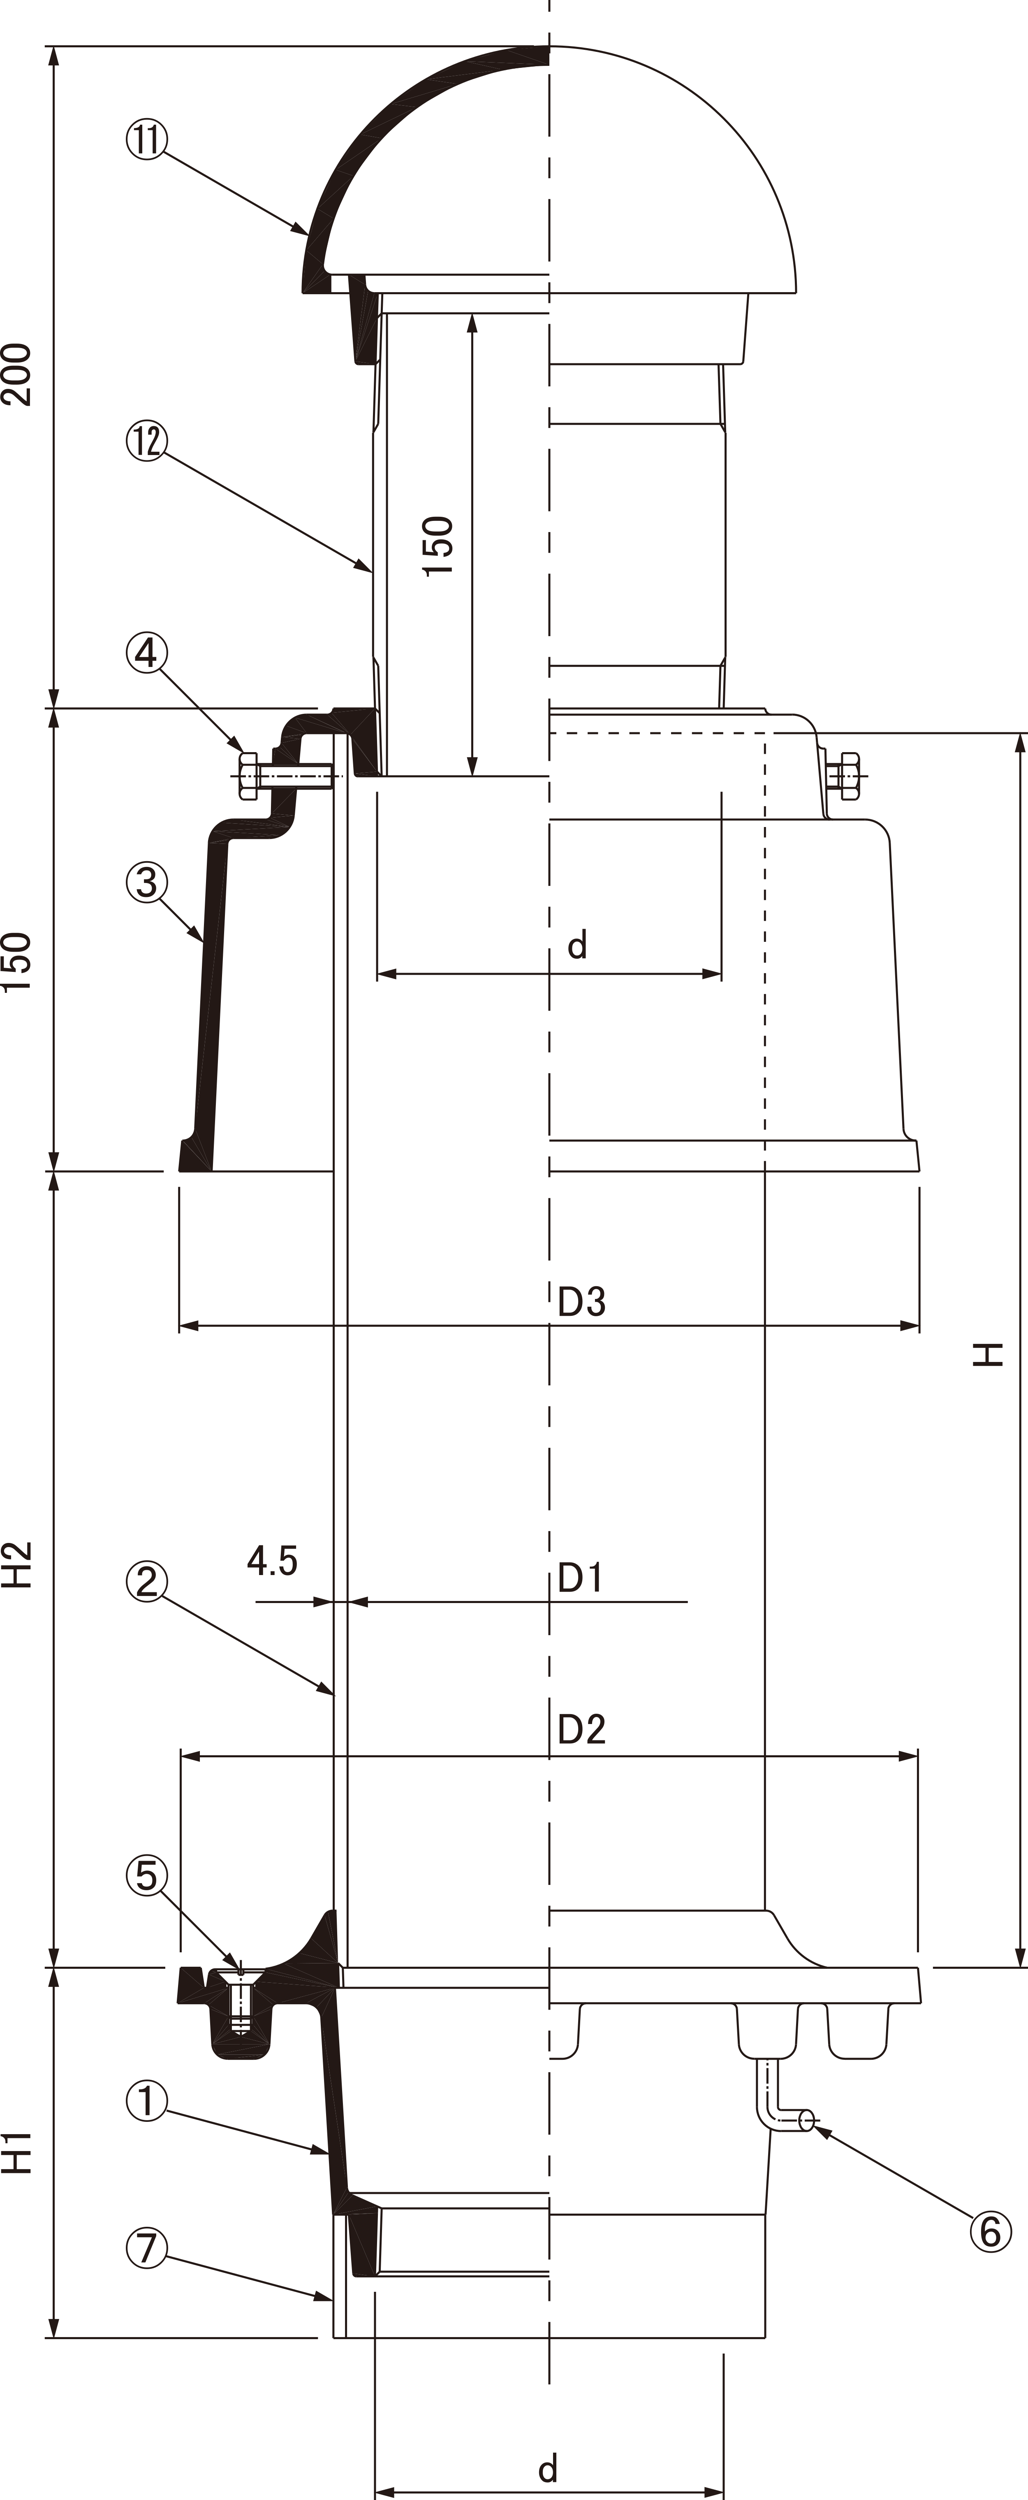 <?xml version="1.0" encoding="UTF-8"?>
<svg xmlns="http://www.w3.org/2000/svg" viewBox="0 0 139.95 340.16">
  <defs>
    <style>
      .cls-1 {
        stroke-dasharray: 2.12 .35 .35 .35;
      }

      .cls-1, .cls-2, .cls-3, .cls-4 {
        fill: none;
        stroke: #231815;
        stroke-miterlimit: 500;
        stroke-width: .28px;
      }

      .cls-5 {
        fill: #231815;
      }

      .cls-3 {
        stroke-dasharray: 8.5 2.83 2.83 2.83;
      }

      .cls-4 {
        stroke-dasharray: 1.42 1.42;
      }
    </style>
  </defs>
  <g id="_レイヤー_8" data-name="レイヤー 8">
    <g>
      <line class="cls-2" x1="64.29" y1="103.53" x2="64.29" y2="44.73"/>
      <polygon class="cls-5" points="65.02 45.24 64.28 42.47 63.54 45.24 65.02 45.24"/>
      <polygon class="cls-5" points="63.56 103.02 64.3 105.79 65.04 103.02 63.56 103.02"/>
    </g>
    <g>
      <line class="cls-2" x1="7.31" y1="94.29" x2="7.31" y2="8.4"/>
      <polygon class="cls-5" points="8.04 8.9 7.3 6.14 6.56 8.9 8.04 8.9"/>
      <polygon class="cls-5" points="6.58 93.78 7.32 96.55 8.06 93.78 6.58 93.78"/>
    </g>
    <g>
      <line class="cls-2" x1="7.31" y1="157.28" x2="7.31" y2="98.49"/>
      <polygon class="cls-5" points="8.04 98.99 7.3 96.23 6.56 98.99 8.04 98.99"/>
      <polygon class="cls-5" points="6.58 156.77 7.32 159.54 8.06 156.77 6.58 156.77"/>
    </g>
    <g>
      <line class="cls-2" x1="7.31" y1="265.62" x2="7.31" y2="161.48"/>
      <polygon class="cls-5" points="8.04 161.98 7.3 159.22 6.56 161.98 8.04 161.98"/>
      <polygon class="cls-5" points="6.58 265.11 7.32 267.88 8.06 265.11 6.58 265.11"/>
    </g>
    <g>
      <line class="cls-2" x1="7.31" y1="316.01" x2="7.31" y2="269.82"/>
      <polygon class="cls-5" points="8.04 270.32 7.3 267.56 6.56 270.32 8.04 270.32"/>
      <polygon class="cls-5" points="6.58 315.51 7.32 318.27 8.06 315.51 6.58 315.51"/>
    </g>
    <g>
      <line class="cls-2" x1="53.44" y1="132.5" x2="96.13" y2="132.5"/>
      <polygon class="cls-5" points="95.62 133.23 98.39 132.49 95.62 131.75 95.62 133.23"/>
      <polygon class="cls-5" points="53.95 131.77 51.18 132.51 53.95 133.25 53.95 131.77"/>
    </g>
    <line class="cls-2" x1="34.79" y1="217.96" x2="93.64" y2="217.96"/>
    <polygon class="cls-5" points="42.67 218.69 45.43 217.95 42.67 217.21 42.67 218.69"/>
    <polygon class="cls-5" points="50.09 217.22 47.32 217.96 50.09 218.71 50.09 217.22"/>
    <g>
      <line class="cls-2" x1="122.87" y1="238.95" x2="26.7" y2="238.95"/>
      <polygon class="cls-5" points="27.21 238.22 24.44 238.96 27.21 239.7 27.21 238.22"/>
      <polygon class="cls-5" points="122.36 239.68 125.13 238.94 122.36 238.2 122.36 239.68"/>
    </g>
    <g>
      <line class="cls-2" x1="26.49" y1="180.37" x2="123.08" y2="180.37"/>
      <polygon class="cls-5" points="122.57 181.11 125.34 180.36 122.57 179.62 122.57 181.11"/>
      <polygon class="cls-5" points="27 179.64 24.23 180.38 27 181.12 27 179.64"/>
    </g>
    <g>
      <line class="cls-2" x1="53.15" y1="339.11" x2="96.42" y2="339.11"/>
      <polygon class="cls-5" points="95.91 339.84 98.68 339.1 95.91 338.36 95.91 339.84"/>
      <polygon class="cls-5" points="53.66 338.38 50.89 339.12 53.66 339.86 53.66 338.38"/>
    </g>
    <g>
      <line class="cls-2" x1="138.9" y1="265.62" x2="138.9" y2="101.85"/>
      <polygon class="cls-5" points="139.63 102.35 138.89 99.59 138.15 102.35 139.63 102.35"/>
      <polygon class="cls-5" points="138.17 265.11 138.91 267.88 139.65 265.11 138.17 265.11"/>
    </g>
  </g>
  <g id="CLINE">
    <polygon class="cls-5" points="74.79 6.3 68.95 6.81 74.79 8.82 74.79 6.3"/>
    <polygon class="cls-5" points="68.95 6.81 63.3 8.33 74.79 8.82 68.95 6.81"/>
    <polygon class="cls-5" points="63.3 8.33 57.99 10.8 68.42 9.48 63.3 8.33"/>
    <polygon class="cls-5" points="63.3 8.33 68.42 9.48 74.79 8.82 63.3 8.33"/>
    <polygon class="cls-5" points="68.42 9.48 57.99 10.8 62.33 11.42 68.42 9.48"/>
    <polygon class="cls-5" points="57.99 10.8 53.19 14.16 62.33 11.42 57.99 10.8"/>
    <polygon class="cls-5" points="62.33 11.42 53.19 14.16 56.76 14.58 62.33 11.42"/>
    <polygon class="cls-5" points="53.19 14.16 49.05 18.3 56.76 14.58 53.19 14.16"/>
    <polygon class="cls-5" points="56.76 14.58 49.05 18.3 51.96 18.81 56.76 14.58"/>
    <polygon class="cls-5" points="49.05 18.3 45.69 23.1 51.96 18.81 49.05 18.3"/>
    <polygon class="cls-5" points="51.96 18.81 45.69 23.1 48.12 23.93 51.96 18.81"/>
    <polygon class="cls-5" points="45.69 23.1 43.22 28.4 48.12 23.93 45.69 23.1"/>
    <polygon class="cls-5" points="48.12 23.93 43.22 28.4 45.42 29.73 48.12 23.93"/>
    <polygon class="cls-5" points="43.22 28.4 41.7 34.06 45.42 29.73 43.22 28.4"/>
    <polygon class="cls-5" points="45.42 29.73 41.7 34.06 43.96 35.95 45.42 29.73"/>
    <polygon class="cls-5" points="41.7 34.06 41.19 39.89 43.96 35.95 41.7 34.06"/>
    <polygon class="cls-5" points="43.96 35.95 41.19 39.89 44.19 36.85 43.96 35.95"/>
    <polygon class="cls-5" points="44.19 36.85 41.19 39.89 44.97 37.35 44.19 36.85"/>
    <polygon class="cls-5" points="44.97 37.35 41.19 39.89 44.97 39.89 44.97 37.35"/>
    <polygon class="cls-5" points="47.5 37.37 48.38 49.16 49.71 38.73 47.5 37.37"/>
    <polygon class="cls-5" points="49.71 38.73 49.61 37.37 47.5 37.37 49.71 38.73"/>
    <polygon class="cls-5" points="49.71 38.73 48.38 49.16 50.11 39.56 49.71 38.73"/>
    <polygon class="cls-5" points="50.11 39.56 48.38 49.16 50.96 39.89 50.11 39.56"/>
    <polygon class="cls-5" points="48.38 49.16 51.43 39.89 50.96 39.89 48.38 49.16"/>
    <polygon class="cls-5" points="51.43 39.89 48.38 49.16 51.32 43.28 51.43 39.89"/>
    <polygon class="cls-5" points="51.32 43.28 48.38 49.16 51.12 49.55 51.32 43.28"/>
    <polygon class="cls-5" points="48.38 49.16 48.52 49.44 51.12 49.55 48.38 49.16"/>
    <polygon class="cls-5" points="48.52 49.44 48.8 49.55 51.12 49.55 48.52 49.44"/>
    <polygon class="cls-5" points="45.39 96.39 45.14 96.98 51.05 96.39 45.39 96.39"/>
    <polygon class="cls-5" points="51.05 96.39 47.7 99.97 51.32 104.98 51.05 96.39"/>
    <polygon class="cls-5" points="51.05 96.39 45.14 96.98 47.7 99.97 51.05 96.39"/>
    <polygon class="cls-5" points="45.14 96.98 44.55 97.23 47.7 99.97 45.14 96.98"/>
    <polygon class="cls-5" points="47.7 99.97 44.55 97.23 41.75 97.23 47.7 99.97"/>
    <polygon class="cls-5" points="41.75 97.23 47.13 99.75 47.7 99.97 41.75 97.23"/>
    <polygon class="cls-5" points="41.75 97.23 40.15 97.63 47.13 99.75 41.75 97.23"/>
    <polygon class="cls-5" points="40.15 97.63 41.75 99.75 47.13 99.75 40.15 97.63"/>
    <polygon class="cls-5" points="40.15 97.63 38.94 98.74 41.75 99.75 40.15 97.63"/>
    <polygon class="cls-5" points="38.94 98.74 38.4 100.29 41.75 99.75 38.94 98.74"/>
    <polygon class="cls-5" points="41.75 99.75 38.4 100.29 41.18 99.97 41.75 99.75"/>
    <polygon class="cls-5" points="41.18 99.97 38.4 100.29 40.91 100.51 41.18 99.97"/>
    <polygon class="cls-5" points="47.7 99.97 47.97 100.53 51.32 104.98 47.7 99.97"/>
    <polygon class="cls-5" points="38.4 100.29 38.33 101.08 40.91 100.51 38.4 100.29"/>
    <polygon class="cls-5" points="40.91 100.51 38.33 101.08 40.61 103.95 40.91 100.51"/>
    <polygon class="cls-5" points="47.97 100.53 48.3 105.24 51.32 104.98 47.97 100.53"/>
    <polygon class="cls-5" points="38.33 101.08 38.06 101.63 40.61 103.95 38.33 101.08"/>
    <polygon class="cls-5" points="38.06 101.63 37.49 101.85 40.61 103.95 38.06 101.63"/>
    <polygon class="cls-5" points="37.2 101.85 37.16 103.95 37.49 101.85 37.2 101.85"/>
    <polygon class="cls-5" points="37.49 101.85 37.16 103.95 40.61 103.95 37.49 101.85"/>
    <polygon class="cls-5" points="51.32 104.98 48.3 105.24 51.34 105.62 51.32 104.98"/>
    <polygon class="cls-5" points="48.3 105.24 48.43 105.51 51.34 105.62 48.3 105.24"/>
    <polygon class="cls-5" points="48.43 105.51 48.72 105.62 51.34 105.62 48.43 105.51"/>
    <polygon class="cls-5" points="40.31 107.31 37.01 110.68 39.99 110.96 40.31 107.31"/>
    <polygon class="cls-5" points="37.01 110.68 40.31 107.31 37.08 107.31 37.01 110.68"/>
    <polygon class="cls-5" points="37.01 110.68 36.76 111.26 39.99 110.96 37.01 110.68"/>
    <polygon class="cls-5" points="39.99 110.96 36.76 111.26 39.45 112.51 39.99 110.96"/>
    <polygon class="cls-5" points="36.76 111.26 36.17 111.5 39.45 112.51 36.76 111.26"/>
    <polygon class="cls-5" points="39.45 112.51 36.17 111.5 31.79 111.5 39.45 112.51"/>
    <polygon class="cls-5" points="31.79 111.5 30.16 111.93 39.45 112.51 31.79 111.5"/>
    <polygon class="cls-5" points="30.16 111.93 28.94 113.09 39.45 112.51 30.16 111.93"/>
    <polygon class="cls-5" points="39.45 112.51 28.94 113.09 38.23 113.62 39.45 112.51"/>
    <polygon class="cls-5" points="28.94 113.09 28.44 114.7 31.79 114.02 28.94 113.09"/>
    <polygon class="cls-5" points="28.94 113.09 31.79 114.02 38.23 113.62 28.94 113.09"/>
    <polygon class="cls-5" points="38.23 113.62 31.79 114.02 36.64 114.02 38.23 113.62"/>
    <polygon class="cls-5" points="31.79 114.02 28.44 114.7 31.22 114.26 31.79 114.02"/>
    <polygon class="cls-5" points="31.22 114.26 28.44 114.7 30.95 114.82 31.22 114.26"/>
    <polygon class="cls-5" points="28.44 114.7 26.57 153.58 30.95 114.82 28.44 114.7"/>
    <polygon class="cls-5" points="30.95 114.82 26.57 153.58 28.81 159.38 30.95 114.82"/>
    <polygon class="cls-5" points="26.57 153.58 26.05 154.71 28.81 159.38 26.57 153.58"/>
    <polygon class="cls-5" points="26.05 154.71 24.89 155.18 28.81 159.38 26.05 154.71"/>
    <polygon class="cls-5" points="28.81 159.38 24.89 155.18 24.81 155.18 28.81 159.38"/>
    <polygon class="cls-5" points="24.81 155.18 24.39 159.38 28.81 159.38 24.81 155.18"/>
    <polygon class="cls-5" points="24.6 267.72 24.18 272.55 27.75 270.45 24.6 267.72"/>
    <polygon class="cls-5" points="27.75 270.45 27.33 267.72 24.6 267.72 27.75 270.45"/>
    <polygon class="cls-5" points="27.75 270.45 24.18 272.55 31.11 270.45 27.75 270.45"/>
    <polygon class="cls-5" points="45.6 270.45 43.74 274.52 47.23 297.61 45.6 270.45"/>
    <polygon class="cls-5" points="45.6 270.45 43.08 273.12 43.74 274.52 45.6 270.45"/>
    <polygon class="cls-5" points="45.6 270.45 41.65 272.55 43.08 273.12 45.6 270.45"/>
    <polygon class="cls-5" points="45.6 270.45 37.79 272.55 41.65 272.55 45.6 270.45"/>
    <polygon class="cls-5" points="37.79 272.55 45.6 270.45 34.47 270.45 37.79 272.55"/>
    <polygon class="cls-5" points="34.47 270.45 34.47 274.33 37.21 272.78 34.47 270.45"/>
    <polygon class="cls-5" points="34.47 270.45 37.21 272.78 37.79 272.55 34.47 270.45"/>
    <polygon class="cls-5" points="31.11 270.45 28.37 272.78 31.11 274.33 31.11 270.45"/>
    <polygon class="cls-5" points="31.11 270.45 27.8 272.55 28.37 272.78 31.11 270.45"/>
    <polygon class="cls-5" points="31.11 270.45 24.18 272.55 27.8 272.55 31.11 270.45"/>
    <polygon class="cls-5" points="37.21 272.78 34.47 274.33 36.95 273.34 37.21 272.78"/>
    <polygon class="cls-5" points="28.37 272.78 28.64 273.34 31.11 274.33 28.37 272.78"/>
    <polygon class="cls-5" points="36.95 273.34 34.47 274.33 36.68 278.12 36.95 273.34"/>
    <polygon class="cls-5" points="28.64 273.34 28.9 278.12 31.11 274.33 28.64 273.34"/>
    <polygon class="cls-5" points="34.47 274.33 34.47 275.49 36.68 278.12 34.47 274.33"/>
    <polygon class="cls-5" points="31.11 274.33 28.9 278.12 31.11 275.49 31.11 274.33"/>
    <polygon class="cls-5" points="43.74 274.52 45.35 301.31 47.23 297.61 43.74 274.52"/>
    <polygon class="cls-5" points="34.47 275.49 34.16 276.03 36.68 278.12 34.47 275.49"/>
    <polygon class="cls-5" points="31.11 275.49 28.9 278.12 31.43 276.03 31.11 275.49"/>
    <polygon class="cls-5" points="34.16 276.03 34.16 276.33 36.68 278.12 34.16 276.03"/>
    <polygon class="cls-5" points="31.43 276.03 28.9 278.12 31.43 276.33 31.43 276.03"/>
    <polygon class="cls-5" points="31.43 276.33 28.9 278.12 32.79 277.12 31.43 276.33"/>
    <polygon class="cls-5" points="34.16 276.33 32.79 277.12 36.68 278.12 34.16 276.33"/>
    <polygon class="cls-5" points="32.79 277.12 28.9 278.12 36.68 278.12 32.79 277.12"/>
    <polygon class="cls-5" points="28.9 278.12 29.56 279.53 36.68 278.12 28.9 278.12"/>
    <polygon class="cls-5" points="36.68 278.12 29.56 279.53 36.03 279.53 36.68 278.12"/>
    <polygon class="cls-5" points="29.56 279.53 31 280.11 36.03 279.53 29.56 279.53"/>
    <polygon class="cls-5" points="36.03 279.53 31 280.11 34.58 280.11 36.03 279.53"/>
    <polygon class="cls-5" points="47.23 297.61 45.35 301.31 47.46 298.25 47.23 297.61"/>
    <polygon class="cls-5" points="47.46 298.25 45.35 301.31 47.98 298.69 47.46 298.25"/>
    <polygon class="cls-5" points="47.98 298.69 45.35 301.31 51.35 300.18 47.98 298.69"/>
    <polygon class="cls-5" points="51.35 300.18 45.35 301.31 51.32 301.1 51.35 300.18"/>
    <polygon class="cls-5" points="51.32 301.1 47.49 301.31 51.05 309.71 51.32 301.1"/>
    <polygon class="cls-5" points="51.32 301.1 45.35 301.31 47.49 301.31 51.32 301.1"/>
    <polygon class="cls-5" points="47.49 301.31 48.09 309.32 51.05 309.71 47.49 301.31"/>
    <polygon class="cls-5" points="48.09 309.32 48.22 309.6 51.05 309.71 48.09 309.32"/>
    <polygon class="cls-5" points="48.22 309.6 48.51 309.71 51.05 309.71 48.22 309.6"/>
    <polygon class="cls-5" points="45.81 259.95 44.65 260.12 46.03 267.08 45.81 259.95"/>
    <polygon class="cls-5" points="44.65 260.12 45.81 259.95 45.28 259.95 44.65 260.12"/>
    <polygon class="cls-5" points="44.65 260.12 44.19 260.58 46.03 267.08 44.65 260.12"/>
    <polygon class="cls-5" points="44.19 260.58 42.37 263.73 46.03 267.08 44.19 260.58"/>
    <polygon class="cls-5" points="42.37 263.73 40.76 265.73 46.03 267.08 42.37 263.73"/>
    <polygon class="cls-5" points="40.76 265.73 38.62 267.15 46.03 267.08 40.76 265.73"/>
    <polygon class="cls-5" points="46.03 267.08 38.62 267.15 46.14 270.45 46.03 267.08"/>
    <polygon class="cls-5" points="38.62 267.15 36.15 267.86 46.14 270.45 38.62 267.15"/>
    <polygon class="cls-5" points="36.15 267.86 36.15 268.35 46.14 270.45 36.15 267.86"/>
    <polygon class="cls-5" points="29.43 267.93 28.73 268.13 29.43 268.35 29.43 267.93"/>
    <polygon class="cls-5" points="28.73 268.13 29.43 267.93 29.28 267.93 28.73 268.13"/>
    <polygon class="cls-5" points="28.73 268.13 28.45 268.64 29.43 268.35 28.73 268.13"/>
    <polygon class="cls-5" points="46.14 270.45 36.15 268.35 36.15 268.35 46.14 270.45"/>
    <polygon class="cls-5" points="36.15 268.35 34.89 269.61 46.14 270.45 36.15 268.35"/>
    <polygon class="cls-5" points="28.45 268.64 29.43 268.35 29.43 268.35 28.45 268.64"/>
    <polygon class="cls-5" points="29.43 268.35 28.45 268.64 30.69 269.61 29.43 268.35"/>
    <polygon class="cls-5" points="28.45 268.64 28.17 270.45 30.69 269.61 28.45 268.64"/>
    <polygon class="cls-5" points="34.89 269.61 34.89 270.45 46.14 270.45 34.89 269.61"/>
    <polygon class="cls-5" points="30.69 269.61 28.17 270.45 30.69 270.45 30.69 269.61"/>
  </g>
  <g id="_レイヤー_7" data-name="レイヤー 7">
    <line class="cls-4" x1="104.14" y1="159.38" x2="104.14" y2="99.75"/>
    <line class="cls-4" x1="104.14" y1="99.75" x2="74.79" y2="99.75"/>
  </g>
  <g id="L-1">
    <line class="cls-2" x1="45.43" y1="107.02" x2="45.15" y2="107.31"/>
    <line class="cls-2" x1="45.43" y1="104.23" x2="45.15" y2="103.95"/>
    <line class="cls-2" x1="45.15" y1="107.31" x2="45.15" y2="103.95"/>
    <line class="cls-2" x1="51.05" y1="309.71" x2="74.79" y2="309.71"/>
    <line class="cls-2" x1="51.69" y1="309.07" x2="74.79" y2="309.07"/>
    <path class="cls-2" d="M103.05,286.66h0c0,1.81,1.47,3.28,3.28,3.28h0"/>
    <path class="cls-1" d="M104.48,286.66h0c0,1.02.83,1.85,1.85,1.85h0"/>
    <path class="cls-2" d="M105.91,286.66h0c0,.23.19.42.42.42h0"/>
    <polyline class="cls-2" points="109.83 289.93 109.87 289.93 109.92 289.93 109.97 289.92 110.02 289.91 110.07 289.89 110.12 289.87 110.17 289.85 110.21 289.83 110.26 289.8 110.3 289.77 110.34 289.73 110.39 289.69 110.43 289.65 110.47 289.61 110.5 289.56 110.54 289.52 110.57 289.47 110.6 289.41 110.64 289.36 110.66 289.3 110.69 289.24 110.72 289.18 110.73 289.12 110.76 289.05 110.77 288.99 110.79 288.92 110.8 288.85 110.81 288.79 110.82 288.72 110.83 288.65 110.83 288.58 110.83 288.51 110.83 288.44 110.83 288.37 110.82 288.3 110.81 288.23 110.8 288.16 110.79 288.09 110.77 288.03 110.76 287.96 110.73 287.9 110.72 287.83 110.69 287.77 110.66 287.71 110.64 287.66 110.6 287.6 110.57 287.55 110.54 287.5 110.5 287.45 110.47 287.4 110.43 287.36 110.39 287.32 110.34 287.28 110.3 287.25 110.26 287.21 110.21 287.19 110.17 287.16 110.12 287.14 110.07 287.12 110.02 287.11 109.97 287.09 109.92 287.08 109.87 287.08 109.83 287.08 109.77 287.08 109.73 287.08 109.68 287.09 109.63 287.11 109.58 287.12 109.53 287.14 109.48 287.16 109.44 287.19 109.39 287.21 109.35 287.25 109.31 287.28 109.27 287.32 109.22 287.36 109.18 287.4 109.15 287.45 109.11 287.5 109.07 287.55 109.04 287.6 109.01 287.66 108.98 287.71 108.96 287.77 108.94 287.83 108.91 287.9 108.89 287.96 108.87 288.03 108.86 288.09 108.84 288.16 108.83 288.23 108.82 288.3 108.82 288.37 108.81 288.44 108.81 288.51 108.81 288.58 108.82 288.65 108.82 288.72 108.83 288.79 108.84 288.85 108.86 288.92 108.87 288.99 108.89 289.05 108.91 289.12 108.94 289.18 108.96 289.24 108.98 289.3 109.01 289.36 109.04 289.41 109.07 289.47 109.11 289.52 109.15 289.56 109.18 289.61 109.22 289.65 109.27 289.69 109.31 289.73 109.35 289.77 109.39 289.8 109.44 289.83 109.48 289.85 109.53 289.87 109.58 289.89 109.63 289.91 109.68 289.92 109.73 289.93 109.77 289.93 109.83 289.93"/>
    <line class="cls-2" x1="103.05" y1="286.66" x2="103.05" y2="280.11"/>
    <line class="cls-2" x1="105.91" y1="286.66" x2="105.91" y2="280.11"/>
    <line class="cls-2" x1="109.82" y1="289.93" x2="106.33" y2="289.93"/>
    <line class="cls-2" x1="109.82" y1="287.08" x2="106.33" y2="287.08"/>
    <line class="cls-1" x1="111.67" y1="288.51" x2="106.33" y2="288.51"/>
    <line class="cls-2" x1="78.68" y1="278.12" x2="78.94" y2="273.34"/>
    <path class="cls-2" d="M76.58,280.11h0c1.11,0,2.03-.87,2.1-1.98"/>
    <path class="cls-2" d="M79.78,272.55h0c-.45,0-.81.35-.84.79"/>
    <line class="cls-2" x1="76.58" y1="280.11" x2="74.79" y2="280.11"/>
    <line class="cls-2" x1="108.37" y1="278.12" x2="108.63" y2="273.34"/>
    <path class="cls-2" d="M106.27,280.11h0c1.12,0,2.04-.87,2.1-1.98"/>
    <path class="cls-2" d="M109.47,272.55h0c-.45,0-.81.35-.84.79"/>
    <path class="cls-2" d="M100.59,278.12c.06,1.11.98,1.98,2.1,1.98h0"/>
    <line class="cls-2" x1="100.59" y1="278.12" x2="100.32" y2="273.34"/>
    <path class="cls-2" d="M100.32,273.34c-.02-.44-.39-.79-.84-.79h0"/>
    <line class="cls-2" x1="106.27" y1="280.11" x2="102.69" y2="280.11"/>
    <line class="cls-1" x1="104.48" y1="286.66" x2="104.48" y2="280.11"/>
    <line class="cls-2" x1="74.79" y1="57.67" x2="98.7" y2="57.67"/>
    <line class="cls-2" x1="74.79" y1="155.18" x2="124.76" y2="155.18"/>
    <path class="cls-2" d="M112.09,110.74c.04.43.4.77.84.77h0"/>
    <line class="cls-2" x1="112.09" y1="110.74" x2="111.24" y2="101.08"/>
    <line class="cls-2" x1="98.7" y1="90.59" x2="74.79" y2="90.59"/>
    <path class="cls-2" d="M100.77,49.55h0c.22,0,.4-.17.42-.39"/>
    <line class="cls-2" x1="74.79" y1="49.55" x2="100.77" y2="49.55"/>
    <line class="cls-2" x1="101.88" y1="39.89" x2="101.19" y2="49.16"/>
    <line class="cls-2" x1="108.38" y1="39.89" x2="74.79" y2="39.89"/>
    <line class="cls-2" x1="101.88" y1="39.89" x2="108.38" y2="39.89"/>
    <line class="cls-2" x1="98.73" y1="58.81" x2="98.08" y2="57.67"/>
    <line class="cls-2" x1="98.78" y1="58.89" x2="98.73" y2="58.81"/>
    <line class="cls-2" x1="98.44" y1="49.55" x2="98.73" y2="58.81"/>
    <line class="cls-2" x1="97.82" y1="49.55" x2="98.08" y2="57.67"/>
    <line class="cls-2" x1="98.78" y1="89.37" x2="98.73" y2="89.45"/>
    <path class="cls-2" d="M116.53,104.05c.26-.18.42-.47.42-.79s-.16-.61-.42-.79"/>
    <line class="cls-2" x1="116.53" y1="102.47" x2="114.64" y2="102.47"/>
    <line class="cls-2" x1="116.53" y1="104.05" x2="114.64" y2="104.05"/>
    <path class="cls-2" d="M116.53,108.78c.26-.18.42-.47.42-.79s-.16-.61-.42-.79"/>
    <line class="cls-2" x1="114.64" y1="107.2" x2="116.53" y2="107.2"/>
    <line class="cls-2" x1="114.64" y1="108.78" x2="116.53" y2="108.78"/>
    <path class="cls-2" d="M121.13,114.7c-.08-1.79-1.56-3.2-3.36-3.2h0"/>
    <path class="cls-2" d="M116.53,107.2c.27-.48.42-1.02.42-1.58s-.14-1.1-.42-1.58"/>
    <line class="cls-2" x1="114.64" y1="102.47" x2="114.64" y2="108.78"/>
    <line class="cls-2" x1="116.95" y1="103.26" x2="116.95" y2="107.99"/>
    <line class="cls-2" x1="111.24" y1="101.08" x2="111.17" y2="100.29"/>
    <line class="cls-2" x1="112.37" y1="101.85" x2="112.08" y2="101.85"/>
    <path class="cls-2" d="M111.24,101.08c.04.43.4.77.84.77h0"/>
    <path class="cls-2" d="M111.17,100.29c-.15-1.73-1.6-3.07-3.34-3.07h0"/>
    <line class="cls-2" x1="104.18" y1="96.39" x2="74.79" y2="96.39"/>
    <path class="cls-2" d="M104.18,96.39h0c0,.46.38.84.84.84h0"/>
    <line class="cls-2" x1="107.82" y1="97.23" x2="74.79" y2="97.23"/>
    <line class="cls-2" x1="112.56" y1="110.68" x2="112.37" y2="101.85"/>
    <line class="cls-2" x1="114.15" y1="107.02" x2="112.48" y2="107.02"/>
    <line class="cls-2" x1="114.15" y1="104.23" x2="112.42" y2="104.23"/>
    <path class="cls-2" d="M112.56,110.68c.01.46.38.82.84.82h0"/>
    <line class="cls-2" x1="97.9" y1="96.39" x2="98.08" y2="90.59"/>
    <line class="cls-2" x1="114.15" y1="103.95" x2="114.15" y2="107.31"/>
    <line class="cls-2" x1="117.77" y1="111.5" x2="74.79" y2="111.5"/>
    <line class="cls-1" x1="118.21" y1="105.62" x2="112.45" y2="105.62"/>
    <line class="cls-2" x1="112.49" y1="107.31" x2="114.64" y2="107.31"/>
    <line class="cls-2" x1="114.64" y1="103.95" x2="112.41" y2="103.95"/>
    <line class="cls-2" x1="114.64" y1="103.95" x2="114.15" y2="104.23"/>
    <line class="cls-2" x1="114.64" y1="107.31" x2="114.15" y2="107.02"/>
    <line class="cls-2" x1="98.52" y1="96.39" x2="98.73" y2="89.45"/>
    <line class="cls-2" x1="98.73" y1="89.45" x2="98.08" y2="90.59"/>
    <line class="cls-2" x1="124.76" y1="155.18" x2="124.68" y2="155.18"/>
    <path class="cls-2" d="M123,153.58c.04.9.78,1.6,1.68,1.6h0"/>
    <line class="cls-2" x1="125.18" y1="159.38" x2="124.76" y2="155.18"/>
    <line class="cls-2" x1="125.18" y1="159.38" x2="74.79" y2="159.38"/>
    <line class="cls-2" x1="121.13" y1="114.7" x2="123" y2="153.58"/>
    <line class="cls-2" x1="98.78" y1="58.89" x2="98.78" y2="89.37"/>
    <line class="cls-2" x1="49.61" y1="37.37" x2="49.71" y2="38.73"/>
    <path class="cls-2" d="M49.71,38.73c.05.66.6,1.16,1.26,1.16h0"/>
    <line class="cls-2" x1="52.05" y1="39.89" x2="51.96" y2="42.63"/>
    <line class="cls-2" x1="51.12" y1="49.55" x2="48.8" y2="49.55"/>
    <line class="cls-2" x1="51.77" y1="48.91" x2="51.12" y2="49.55"/>
    <line class="cls-2" x1="51.96" y1="42.63" x2="51.32" y2="43.28"/>
    <line class="cls-2" x1="51.43" y1="39.89" x2="51.32" y2="43.28"/>
    <line class="cls-2" x1="44.97" y1="37.35" x2="44.97" y2="39.89"/>
    <line class="cls-2" x1="41.19" y1="39.89" x2="47.69" y2="39.89"/>
    <line class="cls-2" x1="47.5" y1="37.37" x2="48.38" y2="49.16"/>
    <path class="cls-2" d="M48.38,49.16c.02.22.2.39.42.39h0"/>
    <line class="cls-2" x1="50.84" y1="58.81" x2="51.49" y2="57.67"/>
    <line class="cls-2" x1="50.79" y1="58.89" x2="50.84" y2="58.81"/>
    <line class="cls-2" x1="51.32" y1="43.28" x2="50.84" y2="58.81"/>
    <line class="cls-2" x1="51.96" y1="42.63" x2="51.49" y2="57.67"/>
    <path class="cls-2" d="M43.96,35.95c0,.05,0,.11,0,.16,0,.7.56,1.26,1.26,1.26h0"/>
    <line class="cls-2" x1="50.79" y1="89.37" x2="50.84" y2="89.45"/>
    <line class="cls-2" x1="51.69" y1="97.03" x2="51.05" y2="96.39"/>
    <line class="cls-2" x1="41.75" y1="97.23" x2="44.55" y2="97.23"/>
    <path class="cls-2" d="M47.97,100.53c-.03-.44-.4-.78-.84-.78h0"/>
    <path class="cls-2" d="M41.75,99.75h0c-.44,0-.8.33-.84.77"/>
    <line class="cls-2" x1="41.75" y1="99.75" x2="47.13" y2="99.75"/>
    <path class="cls-2" d="M44.55,97.23h0c.46,0,.84-.37.84-.84h0"/>
    <line class="cls-2" x1="51.05" y1="96.39" x2="45.39" y2="96.39"/>
    <line class="cls-2" x1="51.34" y1="105.62" x2="51.32" y2="104.98"/>
    <line class="cls-2" x1="51.96" y1="105.62" x2="51.32" y2="104.98"/>
    <line class="cls-2" x1="39.99" y1="110.96" x2="40.34" y2="107.02"/>
    <path class="cls-2" d="M48.3,105.24c.02.22.2.39.42.39h0"/>
    <line class="cls-2" x1="48.3" y1="105.24" x2="47.97" y2="100.53"/>
    <line class="cls-2" x1="51.96" y1="105.62" x2="51.49" y2="90.59"/>
    <line class="cls-2" x1="40.58" y1="104.23" x2="40.91" y2="100.51"/>
    <path class="cls-2" d="M37.49,101.85h0c.44,0,.8-.33.84-.77"/>
    <line class="cls-2" x1="37.2" y1="101.85" x2="37.49" y2="101.85"/>
    <line class="cls-2" x1="38.33" y1="101.08" x2="38.4" y2="100.29"/>
    <path class="cls-2" d="M33.04,102.47c-.26.18-.42.47-.42.79s.16.61.42.79"/>
    <line class="cls-2" x1="33.04" y1="104.05" x2="34.93" y2="104.05"/>
    <line class="cls-2" x1="33.04" y1="102.47" x2="34.93" y2="102.47"/>
    <line class="cls-2" x1="37.01" y1="110.68" x2="37.09" y2="107.02"/>
    <line class="cls-2" x1="34.93" y1="107.31" x2="35.43" y2="107.02"/>
    <path class="cls-2" d="M33.04,107.2c-.26.18-.42.47-.42.79s.16.61.42.79"/>
    <line class="cls-2" x1="34.93" y1="107.2" x2="33.04" y2="107.2"/>
    <line class="cls-2" x1="34.93" y1="108.78" x2="33.04" y2="108.78"/>
    <path class="cls-2" d="M31.79,114.02h0c-.45,0-.82.35-.84.8"/>
    <line class="cls-2" x1="31.79" y1="114.02" x2="36.64" y2="114.02"/>
    <line class="cls-2" x1="31.79" y1="111.5" x2="36.17" y2="111.5"/>
    <path class="cls-2" d="M36.17,111.5h0c.46,0,.83-.37.84-.82"/>
    <path class="cls-2" d="M31.79,111.5h0c-1.79,0-3.27,1.41-3.36,3.2"/>
    <line class="cls-2" x1="34.93" y1="103.95" x2="35.43" y2="104.23"/>
    <line class="cls-2" x1="35.43" y1="103.95" x2="35.43" y2="107.31"/>
    <line class="cls-2" x1="32.62" y1="103.26" x2="32.62" y2="107.99"/>
    <path class="cls-2" d="M33.04,104.05c-.28.48-.42,1.02-.42,1.58s.14,1.1.42,1.58"/>
    <line class="cls-2" x1="34.93" y1="102.47" x2="34.93" y2="108.78"/>
    <line class="cls-2" x1="37.15" y1="104.23" x2="37.2" y2="101.85"/>
    <path class="cls-2" d="M36.64,114.02h0c1.74,0,3.19-1.33,3.35-3.06"/>
    <path class="cls-2" d="M41.75,97.23h0c-1.74,0-3.19,1.33-3.35,3.07"/>
    <line class="cls-1" x1="31.36" y1="105.62" x2="46.69" y2="105.62"/>
    <line class="cls-2" x1="34.93" y1="103.95" x2="45.15" y2="103.95"/>
    <line class="cls-2" x1="45.15" y1="107.31" x2="34.93" y2="107.31"/>
    <line class="cls-2" x1="35.43" y1="104.23" x2="45.43" y2="104.23"/>
    <line class="cls-2" x1="35.43" y1="107.02" x2="45.43" y2="107.02"/>
    <line class="cls-2" x1="50.84" y1="89.45" x2="51.49" y2="90.59"/>
    <line class="cls-2" x1="51.32" y1="104.98" x2="50.84" y2="89.45"/>
    <line class="cls-2" x1="24.89" y1="155.18" x2="24.81" y2="155.18"/>
    <path class="cls-2" d="M24.89,155.18h0c.9,0,1.63-.7,1.68-1.6"/>
    <line class="cls-2" x1="24.39" y1="159.38" x2="24.81" y2="155.18"/>
    <line class="cls-2" x1="45.43" y1="159.38" x2="24.39" y2="159.38"/>
    <line class="cls-2" x1="28.44" y1="114.7" x2="26.57" y2="153.58"/>
    <line class="cls-2" x1="30.95" y1="114.82" x2="28.81" y2="159.38"/>
    <line class="cls-2" x1="50.79" y1="58.89" x2="50.79" y2="89.37"/>
    <line class="cls-2" x1="52.68" y1="42.63" x2="52.68" y2="105.62"/>
    <line class="cls-2" x1="74.79" y1="105.62" x2="48.72" y2="105.62"/>
    <line class="cls-2" x1="74.79" y1="42.63" x2="51.96" y2="42.63"/>
    <path class="cls-2" d="M108.38,39.89h0c0-18.55-15.04-33.59-33.59-33.59s-33.6,15.04-33.6,33.59h0"/>
    <path class="cls-2" d="M74.79,8.82h0c-15.64,0-28.84,11.62-30.82,27.14"/>
    <line class="cls-2" x1="45.21" y1="37.37" x2="74.79" y2="37.37"/>
    <line class="cls-2" x1="50.96" y1="39.89" x2="74.79" y2="39.89"/>
    <line class="cls-2" x1="124.97" y1="267.72" x2="125.39" y2="272.55"/>
    <path class="cls-2" d="M121.77,272.55h0c-.44,0-.81.35-.84.79"/>
    <line class="cls-2" x1="118.57" y1="280.11" x2="114.98" y2="280.11"/>
    <path class="cls-2" d="M118.57,280.11h0c1.11,0,2.03-.87,2.1-1.98"/>
    <line class="cls-2" x1="120.67" y1="278.12" x2="120.94" y2="273.34"/>
    <line class="cls-2" x1="125.39" y1="272.55" x2="74.79" y2="272.55"/>
    <line class="cls-2" x1="74.79" y1="267.72" x2="124.97" y2="267.72"/>
    <line class="cls-2" x1="107.2" y1="263.73" x2="105.38" y2="260.58"/>
    <line class="cls-2" x1="74.79" y1="259.95" x2="104.29" y2="259.95"/>
    <path class="cls-2" d="M105.38,260.58c-.22-.39-.64-.63-1.09-.63h0"/>
    <path class="cls-2" d="M112.62,273.34c-.02-.44-.39-.79-.84-.79h0"/>
    <line class="cls-2" x1="112.89" y1="278.12" x2="112.62" y2="273.34"/>
    <path class="cls-2" d="M107.2,263.73c1.17,2.02,3.13,3.47,5.41,3.99"/>
    <path class="cls-2" d="M112.89,278.12c.06,1.11.98,1.98,2.1,1.98h0"/>
    <line class="cls-2" x1="74.79" y1="301.31" x2="104.22" y2="301.31"/>
    <line class="cls-2" x1="74.79" y1="318.11" x2="104.18" y2="318.11"/>
    <line class="cls-2" x1="104.18" y1="318.11" x2="104.18" y2="301.31"/>
    <line class="cls-2" x1="104.92" y1="289.62" x2="104.22" y2="301.31"/>
    <line class="cls-2" x1="45.81" y1="259.95" x2="45.28" y2="259.95"/>
    <line class="cls-2" x1="42.37" y1="263.73" x2="44.19" y2="260.58"/>
    <path class="cls-2" d="M45.28,259.95h0c-.45,0-.87.24-1.09.63"/>
    <line class="cls-2" x1="46.67" y1="267.72" x2="46.76" y2="270.45"/>
    <path class="cls-2" d="M43.74,274.52c-.07-1.11-.98-1.97-2.09-1.97h0"/>
    <line class="cls-2" x1="46.03" y1="267.08" x2="46.67" y2="267.72"/>
    <line class="cls-2" x1="46.03" y1="267.08" x2="46.14" y2="270.45"/>
    <path class="cls-2" d="M37.79,272.55h0c-.45,0-.81.35-.84.79"/>
    <line class="cls-2" x1="36.15" y1="267.86" x2="36.15" y2="268.35"/>
    <line class="cls-2" x1="34.47" y1="270.03" x2="36.15" y2="268.35"/>
    <line class="cls-2" x1="34.89" y1="269.61" x2="34.89" y2="270.45"/>
    <line class="cls-2" x1="30.69" y1="269.61" x2="30.69" y2="270.45"/>
    <line class="cls-2" x1="33.13" y1="268.69" x2="32.46" y2="268.69"/>
    <line class="cls-2" x1="33.13" y1="268.69" x2="33.13" y2="267.93"/>
    <line class="cls-2" x1="32.46" y1="268.69" x2="32.46" y2="267.93"/>
    <line class="cls-2" x1="36.15" y1="268.35" x2="33.13" y2="268.35"/>
    <line class="cls-2" x1="34.47" y1="270.03" x2="31.11" y2="270.03"/>
    <path class="cls-2" d="M34.58,280.11h0c1.11,0,2.03-.87,2.1-1.98"/>
    <line class="cls-2" x1="34.47" y1="274.33" x2="34.47" y2="275.49"/>
    <line class="cls-2" x1="34.16" y1="274.65" x2="31.43" y2="274.65"/>
    <line class="cls-2" x1="34.16" y1="276.33" x2="31.43" y2="276.33"/>
    <line class="cls-2" x1="32.79" y1="277.12" x2="34.16" y2="276.33"/>
    <line class="cls-2" x1="32.79" y1="277.12" x2="31.43" y2="276.33"/>
    <line class="cls-2" x1="31.11" y1="275.49" x2="31.43" y2="276.03"/>
    <line class="cls-2" x1="31.11" y1="274.33" x2="31.43" y2="274.65"/>
    <line class="cls-2" x1="31.11" y1="274.33" x2="31.11" y2="275.49"/>
    <line class="cls-2" x1="34.16" y1="274.65" x2="34.16" y2="276.33"/>
    <line class="cls-2" x1="31.43" y1="274.65" x2="31.43" y2="276.33"/>
    <line class="cls-2" x1="31" y1="280.11" x2="34.58" y2="280.11"/>
    <line class="cls-2" x1="34.47" y1="274.33" x2="31.11" y2="274.33"/>
    <line class="cls-2" x1="34.47" y1="274.33" x2="34.16" y2="274.65"/>
    <line class="cls-2" x1="34.47" y1="275.49" x2="31.11" y2="275.49"/>
    <line class="cls-2" x1="34.47" y1="275.49" x2="34.16" y2="276.03"/>
    <line class="cls-2" x1="36.68" y1="278.12" x2="36.95" y2="273.34"/>
    <line class="cls-2" x1="34.47" y1="270.03" x2="34.47" y2="274.33"/>
    <line class="cls-2" x1="31.11" y1="270.03" x2="31.11" y2="274.33"/>
    <line class="cls-2" x1="34.16" y1="270.03" x2="34.16" y2="274.65"/>
    <line class="cls-2" x1="31.43" y1="270.03" x2="31.43" y2="274.65"/>
    <line class="cls-2" x1="27.33" y1="267.72" x2="27.75" y2="270.45"/>
    <path class="cls-2" d="M28.64,273.34c-.03-.44-.39-.79-.84-.79h0"/>
    <line class="cls-2" x1="28.17" y1="270.45" x2="28.45" y2="268.64"/>
    <path class="cls-2" d="M29.28,267.93h0c-.41,0-.77.3-.83.71"/>
    <line class="cls-2" x1="29.43" y1="267.93" x2="29.43" y2="268.35"/>
    <line class="cls-2" x1="24.6" y1="267.72" x2="24.18" y2="272.55"/>
    <line class="cls-2" x1="27.8" y1="272.55" x2="24.18" y2="272.55"/>
    <line class="cls-2" x1="27.33" y1="267.72" x2="24.6" y2="267.72"/>
    <line class="cls-2" x1="28.9" y1="278.12" x2="28.64" y2="273.34"/>
    <path class="cls-2" d="M28.9,278.12c.06,1.11.98,1.98,2.1,1.98h0"/>
    <line class="cls-2" x1="36.15" y1="267.93" x2="29.28" y2="267.93"/>
    <line class="cls-2" x1="31.11" y1="270.03" x2="29.43" y2="268.35"/>
    <line class="cls-2" x1="31.11" y1="270.45" x2="27.75" y2="270.45"/>
    <line class="cls-2" x1="32.46" y1="268.35" x2="29.43" y2="268.35"/>
    <line class="cls-1" x1="32.79" y1="266.67" x2="32.79" y2="278.38"/>
    <line class="cls-2" x1="41.65" y1="272.55" x2="37.79" y2="272.55"/>
    <path class="cls-2" d="M36.15,267.86c2.6-.33,4.9-1.86,6.22-4.13"/>
    <line class="cls-2" x1="51.35" y1="300.18" x2="51.32" y2="301.1"/>
    <path class="cls-2" d="M47.23,297.61c.03.47.32.88.75,1.07"/>
    <line class="cls-2" x1="45.35" y1="301.31" x2="47.49" y2="301.31"/>
    <line class="cls-2" x1="51.96" y1="300.46" x2="47.98" y2="298.69"/>
    <line class="cls-2" x1="48.51" y1="309.71" x2="51.05" y2="309.71"/>
    <line class="cls-2" x1="51.69" y1="309.07" x2="51.05" y2="309.71"/>
    <line class="cls-2" x1="45.39" y1="318.11" x2="74.79" y2="318.11"/>
    <path class="cls-2" d="M48.09,309.32c.02.22.2.39.42.39h0"/>
    <line class="cls-2" x1="47.49" y1="301.31" x2="48.09" y2="309.32"/>
    <line class="cls-2" x1="45.39" y1="318.11" x2="45.39" y2="301.31"/>
    <line class="cls-2" x1="47.11" y1="318.11" x2="47.11" y2="301.31"/>
    <line class="cls-2" x1="51.96" y1="300.46" x2="51.69" y2="309.07"/>
    <line class="cls-2" x1="51.32" y1="301.1" x2="51.05" y2="309.71"/>
    <line class="cls-2" x1="45.6" y1="270.45" x2="47.23" y2="297.61"/>
    <line class="cls-2" x1="43.74" y1="274.52" x2="45.35" y2="301.31"/>
    <line class="cls-2" x1="74.79" y1="267.72" x2="46.67" y2="267.72"/>
    <line class="cls-2" x1="74.79" y1="270.45" x2="34.47" y2="270.45"/>
    <line class="cls-2" x1="74.79" y1="300.46" x2="51.96" y2="300.46"/>
    <line class="cls-2" x1="47.55" y1="298.37" x2="74.79" y2="298.37"/>
    <line class="cls-2" x1="104.14" y1="260.07" x2="104.14" y2="159.38"/>
    <line class="cls-2" x1="45.43" y1="260.47" x2="45.43" y2="99.75"/>
    <line class="cls-2" x1="47.32" y1="267.72" x2="47.32" y2="99.75"/>
  </g>
  <g id="CENTER">
    <line class="cls-3" x1="74.79" y1="324.41" x2="74.79"/>
  </g>
  <g id="_レイヤー_6" data-name="レイヤー 6">
    <line class="cls-2" x1="98.23" y1="107.72" x2="98.23" y2="133.55"/>
    <line class="cls-2" x1="51.34" y1="107.72" x2="51.34" y2="133.55"/>
    <line class="cls-2" x1="24.6" y1="265.62" x2="24.6" y2="237.9"/>
    <line class="cls-2" x1="124.97" y1="265.62" x2="124.97" y2="237.9"/>
    <line class="cls-2" x1="125.18" y1="161.48" x2="125.18" y2="181.42"/>
    <line class="cls-2" x1="24.39" y1="161.48" x2="24.39" y2="181.42"/>
    <line class="cls-2" x1="98.52" y1="320.21" x2="98.52" y2="340.16"/>
    <line class="cls-2" x1="51.05" y1="311.81" x2="51.05" y2="340.16"/>
    <line class="cls-2" x1="72.69" y1="6.3" x2="6.09" y2="6.3"/>
    <line class="cls-2" x1="43.29" y1="96.39" x2="6.09" y2="96.39"/>
    <line class="cls-2" x1="22.29" y1="159.38" x2="6.15" y2="159.38"/>
    <line class="cls-2" x1="22.5" y1="267.72" x2="6.09" y2="267.72"/>
    <line class="cls-2" x1="43.29" y1="318.11" x2="6.09" y2="318.11"/>
    <line class="cls-2" x1="105.31" y1="99.75" x2="139.95" y2="99.75"/>
    <line class="cls-2" x1="127.01" y1="267.72" x2="139.95" y2="267.72"/>
    <g>
      <line class="cls-2" x1="22.22" y1="20.61" x2="40.29" y2="31.05"/>
      <polygon class="cls-5" points="39.49 31.43 42.26 32.17 40.23 30.15 39.49 31.43"/>
    </g>
    <g>
      <line class="cls-2" x1="22.24" y1="61.5" x2="48.87" y2="76.87"/>
      <polygon class="cls-5" points="48.07 77.26 50.83 78 48.81 75.97 48.07 77.26"/>
    </g>
    <g>
      <line class="cls-2" x1="21.76" y1="91.02" x2="31.71" y2="100.97"/>
      <polygon class="cls-5" points="30.84 101.13 33.32 102.57 31.89 100.08 30.84 101.13"/>
    </g>
    <g>
      <line class="cls-2" x1="21.62" y1="122.16" x2="26.25" y2="126.79"/>
      <polygon class="cls-5" points="25.38 126.95 27.86 128.38 26.43 125.9 25.38 126.95"/>
    </g>
    <g>
      <line class="cls-2" x1="22.08" y1="217.14" x2="43.79" y2="229.68"/>
      <polygon class="cls-5" points="42.99 230.06 45.75 230.8 43.73 228.77 42.99 230.06"/>
    </g>
    <g>
      <line class="cls-2" x1="21.76" y1="257.15" x2="31.13" y2="266.52"/>
      <polygon class="cls-5" points="30.25 266.68 32.73 268.11 31.3 265.63 30.25 266.68"/>
    </g>
    <g>
      <line class="cls-2" x1="22.68" y1="287.15" x2="42.86" y2="292.56"/>
      <polygon class="cls-5" points="42.18 293.13 45.05 293.13 42.57 291.7 42.18 293.13"/>
    </g>
    <g>
      <line class="cls-2" x1="22.57" y1="306.95" x2="43.31" y2="312.5"/>
      <polygon class="cls-5" points="42.63 313.08 45.5 313.08 43.02 311.65 42.63 313.08"/>
    </g>
    <g>
      <line class="cls-2" x1="132.49" y1="301.78" x2="112.53" y2="290.26"/>
      <polygon class="cls-5" points="113.34 289.88 110.57 289.14 112.6 291.16 113.34 289.88"/>
    </g>
  </g>
  <g id="_0" data-name="0">
    <g>
      <path class="cls-5" d="M0,134.12v-.28h4.05v.54H.94v.7h-.28v-.21c0-.22-.06-.39-.19-.52-.14-.14-.3-.22-.47-.23Z"/>
      <path class="cls-5" d="M.07,132.13v-2.02h.45v1.57h.07c.3.02.59.04.87.07.05.02.09.02.14.02-.19-.2-.28-.42-.28-.66,0-.31.1-.57.3-.77.22-.22.54-.33.96-.33.53,0,.94.14,1.22.42.22.22.33.49.33.82s-.1.57-.3.77-.51.33-.91.38v-.54c.3-.03.51-.11.63-.23.09-.09.14-.21.14-.35,0-.19-.05-.34-.16-.45-.17-.17-.46-.26-.87-.26s-.66.07-.8.21c-.09.09-.14.2-.14.33,0,.19.07.35.21.49.09.09.16.16.21.19v.47c-.06-.02-.12-.02-.16-.02l-1.8-.12h-.09Z"/>
      <path class="cls-5" d="M1.83,129.5c-.69,0-1.19-.16-1.5-.47-.22-.22-.33-.49-.33-.82s.11-.6.33-.82c.31-.31.81-.47,1.5-.47h.47c.67,0,1.16.16,1.48.47.22.22.33.49.33.82s-.11.6-.33.82c-.31.31-.8.47-1.48.47h-.47ZM.63,128.64c.2.2.59.3,1.15.3h.54c.55,0,.93-.11,1.15-.33.12-.12.19-.26.19-.4,0-.16-.06-.3-.19-.42-.2-.2-.59-.3-1.15-.3h-.54c-.56,0-.95.1-1.15.3-.12.12-.19.27-.19.42s.06.3.19.42Z"/>
    </g>
    <g>
      <path class="cls-5" d="M1.43,55.14c-.48,0-.85-.12-1.1-.38-.2-.2-.3-.45-.3-.73,0-.34.1-.62.3-.82s.45-.3.75-.3c.38,0,.7.12.98.35.27.22.52.45.77.68l.42.38c.12.11.25.2.38.28v-1.76h.45v2.39h-.4c-.16-.03-.38-.16-.66-.4-.42-.39-.77-.71-1.05-.96-.28-.27-.58-.4-.89-.4-.19,0-.34.06-.47.19-.09.09-.14.21-.14.35,0,.12.05.23.14.33.17.17.45.26.82.26v.54Z"/>
      <path class="cls-5" d="M1.83,52.33c-.69,0-1.19-.16-1.5-.47-.22-.22-.33-.49-.33-.82s.11-.6.33-.82c.31-.31.81-.47,1.5-.47h.47c.67,0,1.16.16,1.48.47.22.22.33.49.33.82s-.11.6-.33.82c-.31.31-.8.47-1.48.47h-.47ZM.63,51.46c.2.2.59.3,1.15.3h.54c.55,0,.93-.11,1.15-.33.12-.12.19-.26.19-.4,0-.16-.06-.3-.19-.42-.2-.2-.59-.3-1.15-.3h-.54c-.56,0-.95.1-1.15.3-.12.12-.19.27-.19.42s.06.3.19.42Z"/>
      <path class="cls-5" d="M1.83,49.33c-.69,0-1.19-.16-1.5-.47-.22-.22-.33-.49-.33-.82s.11-.6.33-.82c.31-.31.81-.47,1.5-.47h.47c.67,0,1.16.16,1.48.47.22.22.33.49.33.82s-.11.6-.33.82c-.31.31-.8.47-1.48.47h-.47ZM.63,48.46c.2.2.59.3,1.15.3h.54c.55,0,.93-.11,1.15-.33.12-.12.19-.26.19-.4,0-.16-.06-.3-.19-.42-.2-.2-.59-.3-1.15-.3h-.54c-.56,0-.95.1-1.15.3-.12.12-.19.27-.19.42s.06.3.19.42Z"/>
    </g>
    <g>
      <path class="cls-5" d="M35.27,210.23h.54v2.58h.49v.45h-.49v1.03h-.54v-1.03h-1.57v-.47l1.57-2.55ZM35.27,211.09l-1.05,1.71h1.05v-1.71Z"/>
      <path class="cls-5" d="M36.84,213.77h.54v.52h-.54v-.52Z"/>
      <path class="cls-5" d="M38.29,210.27h2.02v.45h-1.57v.07c-.02.3-.04.59-.07.87-.02.05-.02.09-.02.14.2-.19.42-.28.66-.28.31,0,.57.1.77.3.22.22.33.54.33.96,0,.53-.14.94-.42,1.22-.22.22-.49.33-.82.33s-.57-.1-.77-.3-.33-.51-.38-.91h.54c.03.3.11.51.23.63.09.09.21.14.35.14.19,0,.34-.05.45-.16.17-.17.26-.46.26-.87s-.07-.66-.21-.8c-.09-.09-.2-.14-.33-.14-.19,0-.35.07-.49.21-.09.09-.16.16-.19.21h-.47c.02-.06.02-.12.02-.16l.12-1.8v-.09Z"/>
    </g>
    <g>
      <path class="cls-5" d="M76.17,212.56h1.41c.47,0,.87.16,1.2.49s.52.86.52,1.55-.18,1.16-.54,1.52c-.3.3-.69.45-1.17.45h-1.41v-4.01ZM76.7,213v3.12h.84c.3,0,.54-.09.73-.28.3-.3.45-.71.45-1.24,0-.56-.14-.98-.42-1.27-.22-.22-.47-.33-.75-.33h-.84Z"/>
      <path class="cls-5" d="M81.25,212.49h.28v4.05h-.54v-3.12h-.7v-.28h.21c.22,0,.39-.06.52-.19.14-.14.22-.3.23-.47Z"/>
    </g>
    <g>
      <path class="cls-5" d="M76.17,233.2h1.41c.47,0,.87.16,1.2.49s.52.86.52,1.55-.18,1.16-.54,1.52c-.3.3-.69.45-1.17.45h-1.41v-4.01ZM76.7,233.65v3.12h.84c.3,0,.54-.09.73-.28.3-.3.45-.71.45-1.24,0-.56-.14-.98-.42-1.27-.22-.22-.47-.33-.75-.33h-.84Z"/>
      <path class="cls-5" d="M80.06,234.56c0-.48.12-.85.38-1.1.2-.2.45-.3.73-.3.34,0,.62.1.82.3s.3.45.3.75c0,.38-.12.7-.35.98-.22.27-.45.52-.68.77l-.38.42c-.11.12-.2.25-.28.38h1.76v.45h-2.39v-.4c.03-.16.16-.38.4-.66.39-.42.71-.77.96-1.05.27-.28.4-.58.4-.89,0-.19-.06-.34-.19-.47-.09-.09-.21-.14-.35-.14-.12,0-.23.05-.33.14-.17.17-.26.45-.26.82h-.54Z"/>
    </g>
    <g>
      <path class="cls-5" d="M76.17,175.03h1.41c.47,0,.87.16,1.2.49s.52.86.52,1.55-.18,1.16-.54,1.52c-.3.3-.69.45-1.17.45h-1.41v-4.01ZM76.7,175.47v3.12h.84c.3,0,.54-.09.73-.28.3-.3.45-.71.45-1.24,0-.56-.14-.98-.42-1.27-.22-.22-.47-.33-.75-.33h-.84Z"/>
      <path class="cls-5" d="M80.06,176.17c0-.36.12-.66.35-.89.2-.2.45-.3.75-.3.34,0,.62.1.82.3.19.19.28.44.28.75s-.08.55-.23.7c-.11.11-.23.17-.35.19.16.05.29.12.4.23.19.19.28.44.28.75,0,.34-.11.62-.33.84s-.52.33-.91.33c-.33,0-.6-.11-.82-.33s-.33-.48-.33-.77v-.19h.54v.16c0,.2.07.38.21.52.11.11.24.16.4.16.2,0,.37-.06.49-.19s.19-.32.19-.59c0-.22-.06-.39-.19-.52s-.27-.19-.42-.19h-.19v-.4h.14c.14,0,.27-.06.4-.19s.19-.3.19-.54c0-.2-.06-.37-.19-.49-.09-.09-.22-.14-.38-.14-.14,0-.27.05-.38.16-.12.12-.2.33-.21.61h-.52Z"/>
    </g>
    <g>
      <path class="cls-5" d="M57.46,77.5v-.28h4.05v.54h-3.12v.7h-.28v-.21c0-.22-.06-.39-.19-.52-.14-.14-.3-.22-.47-.23Z"/>
      <path class="cls-5" d="M57.53,75.5v-2.02h.45v1.57h.07c.3.02.59.04.87.07.05.02.09.02.14.02-.19-.2-.28-.42-.28-.66,0-.31.1-.57.3-.77.22-.22.54-.33.96-.33.53,0,.94.14,1.22.42.22.22.33.49.33.82s-.1.57-.3.77-.51.33-.91.38v-.54c.3-.03.51-.11.63-.23.09-.09.14-.21.14-.35,0-.19-.05-.34-.16-.45-.17-.17-.46-.26-.87-.26s-.66.07-.8.21c-.09.09-.14.2-.14.33,0,.19.07.35.21.49.09.09.16.16.21.19v.47c-.06-.02-.12-.02-.16-.02l-1.8-.12h-.09Z"/>
      <path class="cls-5" d="M59.28,72.88c-.69,0-1.19-.16-1.5-.47-.22-.22-.33-.49-.33-.82s.11-.6.33-.82c.31-.31.81-.47,1.5-.47h.47c.67,0,1.16.16,1.48.47.22.22.33.49.33.82s-.11.6-.33.82c-.31.31-.8.47-1.48.47h-.47ZM58.09,72.01c.2.2.59.3,1.15.3h.54c.55,0,.93-.11,1.15-.33.12-.12.19-.26.19-.4,0-.16-.06-.3-.19-.42-.2-.2-.59-.3-1.15-.3h-.54c-.56,0-.95.1-1.15.3-.12.12-.19.27-.19.42s.06.3.19.42Z"/>
    </g>
    <g>
      <path class="cls-5" d="M.15,215.97v-.54h1.69v-1.92H.15v-.54h4.01v.54h-1.88v1.92h1.88v.54H.15Z"/>
      <path class="cls-5" d="M1.51,212.15c-.48,0-.85-.12-1.1-.38-.2-.2-.3-.45-.3-.73,0-.34.1-.62.3-.82s.45-.3.75-.3c.38,0,.7.12.98.35.27.22.52.45.77.68l.42.38c.12.11.25.2.38.28v-1.76h.45v2.39h-.4c-.16-.03-.38-.16-.66-.4-.42-.39-.77-.71-1.05-.96-.28-.27-.58-.4-.89-.4-.19,0-.34.06-.47.19-.09.09-.14.21-.14.35,0,.12.05.23.14.33.17.17.45.26.82.26v.54Z"/>
    </g>
    <g>
      <path class="cls-5" d="M.15,295.66v-.54h1.69v-1.92H.15v-.54h4.01v.54h-1.88v1.92h1.88v.54H.15Z"/>
      <path class="cls-5" d="M.08,290.64v-.28h4.05v.54H1.02v.7h-.28v-.21c0-.22-.06-.39-.19-.52-.14-.14-.3-.22-.47-.23Z"/>
    </g>
    <path class="cls-5" d="M132.47,185.84v-.54h1.69v-1.92h-1.69v-.54h4.01v.54h-1.88v1.92h1.88v.54h-4.01Z"/>
    <path class="cls-5" d="M79.27,126.38h.47v4.01h-.47v-.33c-.17.25-.41.38-.7.38-.33,0-.59-.09-.77-.28-.28-.28-.42-.64-.42-1.08,0-.47.12-.83.38-1.08.2-.2.45-.3.73-.3.34,0,.61.13.8.4v-1.71ZM78.12,128.3c-.16.16-.23.41-.23.77s.09.6.26.77c.11.11.24.16.4.16.19,0,.34-.06.47-.19.17-.17.26-.42.26-.75s-.09-.59-.28-.77c-.12-.12-.27-.19-.45-.19-.16,0-.3.06-.42.19Z"/>
    <path class="cls-5" d="M75.27,333.69h.47v4.01h-.47v-.33c-.17.25-.41.38-.7.38-.33,0-.59-.09-.77-.28-.28-.28-.42-.64-.42-1.08,0-.47.12-.83.38-1.08.2-.2.45-.3.73-.3.34,0,.61.13.8.4v-1.71ZM74.12,335.61c-.16.16-.23.41-.23.77s.09.6.26.77c.11.11.24.16.4.16.19,0,.34-.06.47-.19.17-.17.26-.42.26-.75s-.09-.59-.28-.77c-.12-.12-.27-.19-.45-.19-.16,0-.3.06-.42.19Z"/>
    <path class="cls-5" d="M22.89,18.93c0,.8-.28,1.48-.84,2.04s-1.24.84-2.04.84-1.48-.28-2.04-.84-.84-1.24-.84-2.04.28-1.48.84-2.04,1.24-.84,2.04-.84,1.48.28,2.04.84.84,1.24.84,2.04ZM22.66,18.93c0-.73-.26-1.36-.77-1.88s-1.14-.77-1.88-.77-1.36.26-1.88.77-.77,1.14-.77,1.88.26,1.36.77,1.88,1.14.77,1.88.77,1.36-.26,1.88-.77.77-1.14.77-1.88ZM19.37,16.96v3.91h-.47v-3.16h-.66v-.28c.52,0,.79-.16.82-.47h.3ZM21.25,16.96v3.91h-.47v-3.16h-.66v-.28c.45.05.73-.11.82-.47h.3Z"/>
    <path class="cls-5" d="M22.05,57.91c.56.56.84,1.24.84,2.04s-.28,1.48-.84,2.04-1.24.84-2.04.84-1.48-.28-2.04-.84-.84-1.24-.84-2.04.28-1.48.84-2.04,1.24-.84,2.04-.84,1.48.28,2.04.84ZM18.13,58.08c-.52.52-.77,1.14-.77,1.88s.26,1.36.77,1.88,1.14.77,1.88.77,1.36-.26,1.88-.77.77-1.14.77-1.88-.26-1.36-.77-1.88-1.14-.77-1.88-.77-1.36.26-1.88.77ZM19.33,57.98v3.91h-.47v-3.16h-.66v-.28c.52,0,.79-.16.82-.47h.3ZM21.34,59.79l-.4.73c-.19.34-.31.66-.38.94h1.15v.45h-1.59v-.45c.11-.38.23-.7.38-.96l.4-.75c.2-.38.3-.7.3-.96,0-.14-.03-.24-.09-.3-.05-.05-.11-.07-.19-.07-.06,0-.12.03-.19.09s-.09.16-.09.3v.33h-.47v-.33c0-.27.09-.48.26-.66.12-.12.29-.19.49-.19.23,0,.41.06.54.19.14.14.21.35.21.63,0,.27-.11.6-.33,1.01Z"/>
    <path class="cls-5" d="M22.89,88.78c0,.8-.28,1.48-.84,2.04s-1.24.84-2.04.84-1.48-.28-2.04-.84-.84-1.24-.84-2.04.28-1.48.84-2.04,1.24-.84,2.04-.84,1.48.28,2.04.84.84,1.24.84,2.04ZM22.66,88.78c0-.73-.26-1.36-.77-1.88s-1.14-.77-1.88-.77-1.36.26-1.88.77-.77,1.14-.77,1.88.26,1.36.77,1.88,1.14.77,1.88.77,1.36-.26,1.88-.77.77-1.14.77-1.88ZM20.76,89.9v.84h-.54v-.84h-1.83v-.52l1.76-2.65h.61v2.65h.52v.52h-.52ZM20.22,89.39v-1.9l-1.27,1.9h1.27Z"/>
    <path class="cls-5" d="M22.89,120.03c0,.8-.28,1.48-.84,2.04s-1.24.84-2.04.84-1.48-.28-2.04-.84-.84-1.24-.84-2.04.28-1.48.84-2.04,1.24-.84,2.04-.84,1.48.28,2.04.84.84,1.24.84,2.04ZM22.66,120.03c0-.73-.26-1.36-.77-1.88s-1.14-.77-1.88-.77-1.36.26-1.88.77-.77,1.14-.77,1.88.26,1.36.77,1.88,1.14.77,1.88.77,1.36-.26,1.88-.77.77-1.14.77-1.88ZM19.61,119.63c.42.02.7-.04.82-.16.11-.11.16-.26.16-.45s-.06-.34-.19-.47c-.09-.09-.24-.14-.45-.14-.22,0-.39.06-.52.19-.11.11-.18.23-.21.35h-.61c.06-.25.18-.46.35-.63.25-.25.59-.38,1.01-.38.38,0,.67.11.89.33.19.19.28.41.28.68,0,.28-.07.49-.21.63-.17.17-.36.27-.56.3.28.06.48.16.61.28.19.19.28.41.28.68,0,.34-.11.62-.33.84-.25.25-.59.38-1.03.38s-.74-.11-.96-.33c-.19-.19-.3-.44-.33-.75h.59c.02.17.07.3.16.4.12.12.3.19.54.19.25,0,.45-.07.59-.21.12-.12.19-.29.19-.49,0-.22-.06-.39-.19-.52-.16-.16-.45-.23-.89-.23v-.49Z"/>
    <path class="cls-5" d="M22.89,215.16c0,.8-.28,1.48-.84,2.04s-1.24.84-2.04.84-1.48-.28-2.04-.84-.84-1.24-.84-2.04.28-1.48.84-2.04,1.24-.84,2.04-.84,1.48.28,2.04.84.84,1.24.84,2.04ZM22.66,215.16c0-.73-.26-1.36-.77-1.88s-1.14-.77-1.88-.77-1.36.26-1.88.77-.77,1.14-.77,1.88.26,1.36.77,1.88,1.14.77,1.88.77,1.36-.26,1.88-.77.77-1.14.77-1.88ZM20.9,215.09c-.19.17-.43.37-.73.59-.53.39-.84.7-.91.94h2.09v.52h-2.7v-.47c.16-.38.44-.73.84-1.05.44-.34.74-.6.91-.77.17-.16.26-.35.26-.59,0-.2-.07-.38-.21-.52-.09-.09-.25-.14-.47-.14s-.38.05-.47.14c-.14.14-.2.34-.16.59h-.59c-.02-.38.09-.67.3-.89.23-.23.54-.35.91-.35s.67.11.89.33c.23.23.35.52.35.84s-.11.59-.33.84Z"/>
    <path class="cls-5" d="M22.89,255.15c0,.8-.28,1.48-.84,2.04s-1.24.84-2.04.84-1.48-.28-2.04-.84-.84-1.24-.84-2.04.28-1.48.84-2.04,1.24-.84,2.04-.84,1.48.28,2.04.84.84,1.24.84,2.04ZM22.66,255.15c0-.73-.26-1.36-.77-1.88s-1.14-.77-1.88-.77-1.36.26-1.88.77-.77,1.14-.77,1.88.26,1.36.77,1.88,1.14.77,1.88.77,1.36-.26,1.88-.77.77-1.14.77-1.88ZM18.67,255.29l.19-2.11h2.32v.52h-1.88l-.09,1.08c.27-.19.55-.28.84-.28.34,0,.63.12.87.35s.35.55.35.96c0,.44-.11.77-.33.98-.25.25-.58.38-.98.38-.44,0-.77-.12-1.01-.35-.17-.17-.27-.38-.3-.61h.66c.03.14.09.25.16.33.09.09.26.14.49.14.25,0,.45-.07.59-.21.12-.12.19-.34.19-.66,0-.28-.07-.49-.21-.63-.16-.16-.35-.23-.59-.23s-.46.12-.68.35h-.59Z"/>
    <path class="cls-5" d="M22.89,285.81c0,.8-.28,1.48-.84,2.04s-1.24.84-2.04.84-1.48-.28-2.04-.84-.84-1.24-.84-2.04.28-1.48.84-2.04,1.24-.84,2.04-.84,1.48.28,2.04.84.84,1.24.84,2.04ZM22.66,285.81c0-.73-.26-1.36-.77-1.88s-1.14-.77-1.88-.77-1.36.26-1.88.77-.77,1.14-.77,1.88.26,1.36.77,1.88,1.14.77,1.88.77,1.36-.26,1.88-.77.77-1.14.77-1.88ZM20.36,283.77v4.01h-.54v-3.14h-.91v-.38c.58.03.95-.13,1.1-.49h.35Z"/>
    <path class="cls-5" d="M22.89,305.84c0,.8-.28,1.48-.84,2.04s-1.24.84-2.04.84-1.48-.28-2.04-.84-.84-1.24-.84-2.04.28-1.48.84-2.04,1.24-.84,2.04-.84,1.48.28,2.04.84.84,1.24.84,2.04ZM22.66,305.84c0-.73-.26-1.36-.77-1.88s-1.14-.77-1.88-.77-1.36.26-1.88.77-.77,1.14-.77,1.88.26,1.36.77,1.88,1.14.77,1.88.77,1.36-.26,1.88-.77.77-1.14.77-1.88ZM21.27,303.87v.35l-1.48,3.59h-.56l1.45-3.42h-2.02v-.52h2.6Z"/>
    <path class="cls-5" d="M137.81,303.64c0,.8-.28,1.48-.84,2.04s-1.24.84-2.04.84-1.48-.28-2.04-.84-.84-1.24-.84-2.04.28-1.48.84-2.04,1.24-.84,2.04-.84,1.48.28,2.04.84.84,1.24.84,2.04ZM137.57,303.64c0-.73-.26-1.36-.77-1.88s-1.14-.77-1.88-.77-1.36.26-1.88.77-.77,1.14-.77,1.88.26,1.36.77,1.88,1.14.77,1.88.77,1.36-.26,1.88-.77.77-1.14.77-1.88ZM134.1,303.59c.23-.27.53-.4.89-.4s.62.11.84.33c.23.23.35.54.35.91s-.12.68-.35.91c-.22.22-.52.33-.89.33s-.7-.11-.91-.33c-.31-.31-.47-.88-.47-1.71s.16-1.41.49-1.73c.23-.23.54-.35.91-.35.33,0,.58.09.75.26.2.2.34.46.4.77h-.59c-.02-.17-.07-.3-.16-.4-.11-.11-.24-.16-.4-.16-.2,0-.38.07-.52.21-.23.23-.35.59-.35,1.05v.3ZM134.38,303.85c-.14.14-.21.34-.21.59,0,.23.09.44.26.61.12.12.29.19.49.19s.37-.06.49-.19c.14-.14.21-.34.21-.61s-.08-.48-.23-.63c-.12-.12-.27-.19-.45-.19-.22,0-.41.08-.56.23Z"/>
  </g>
</svg>